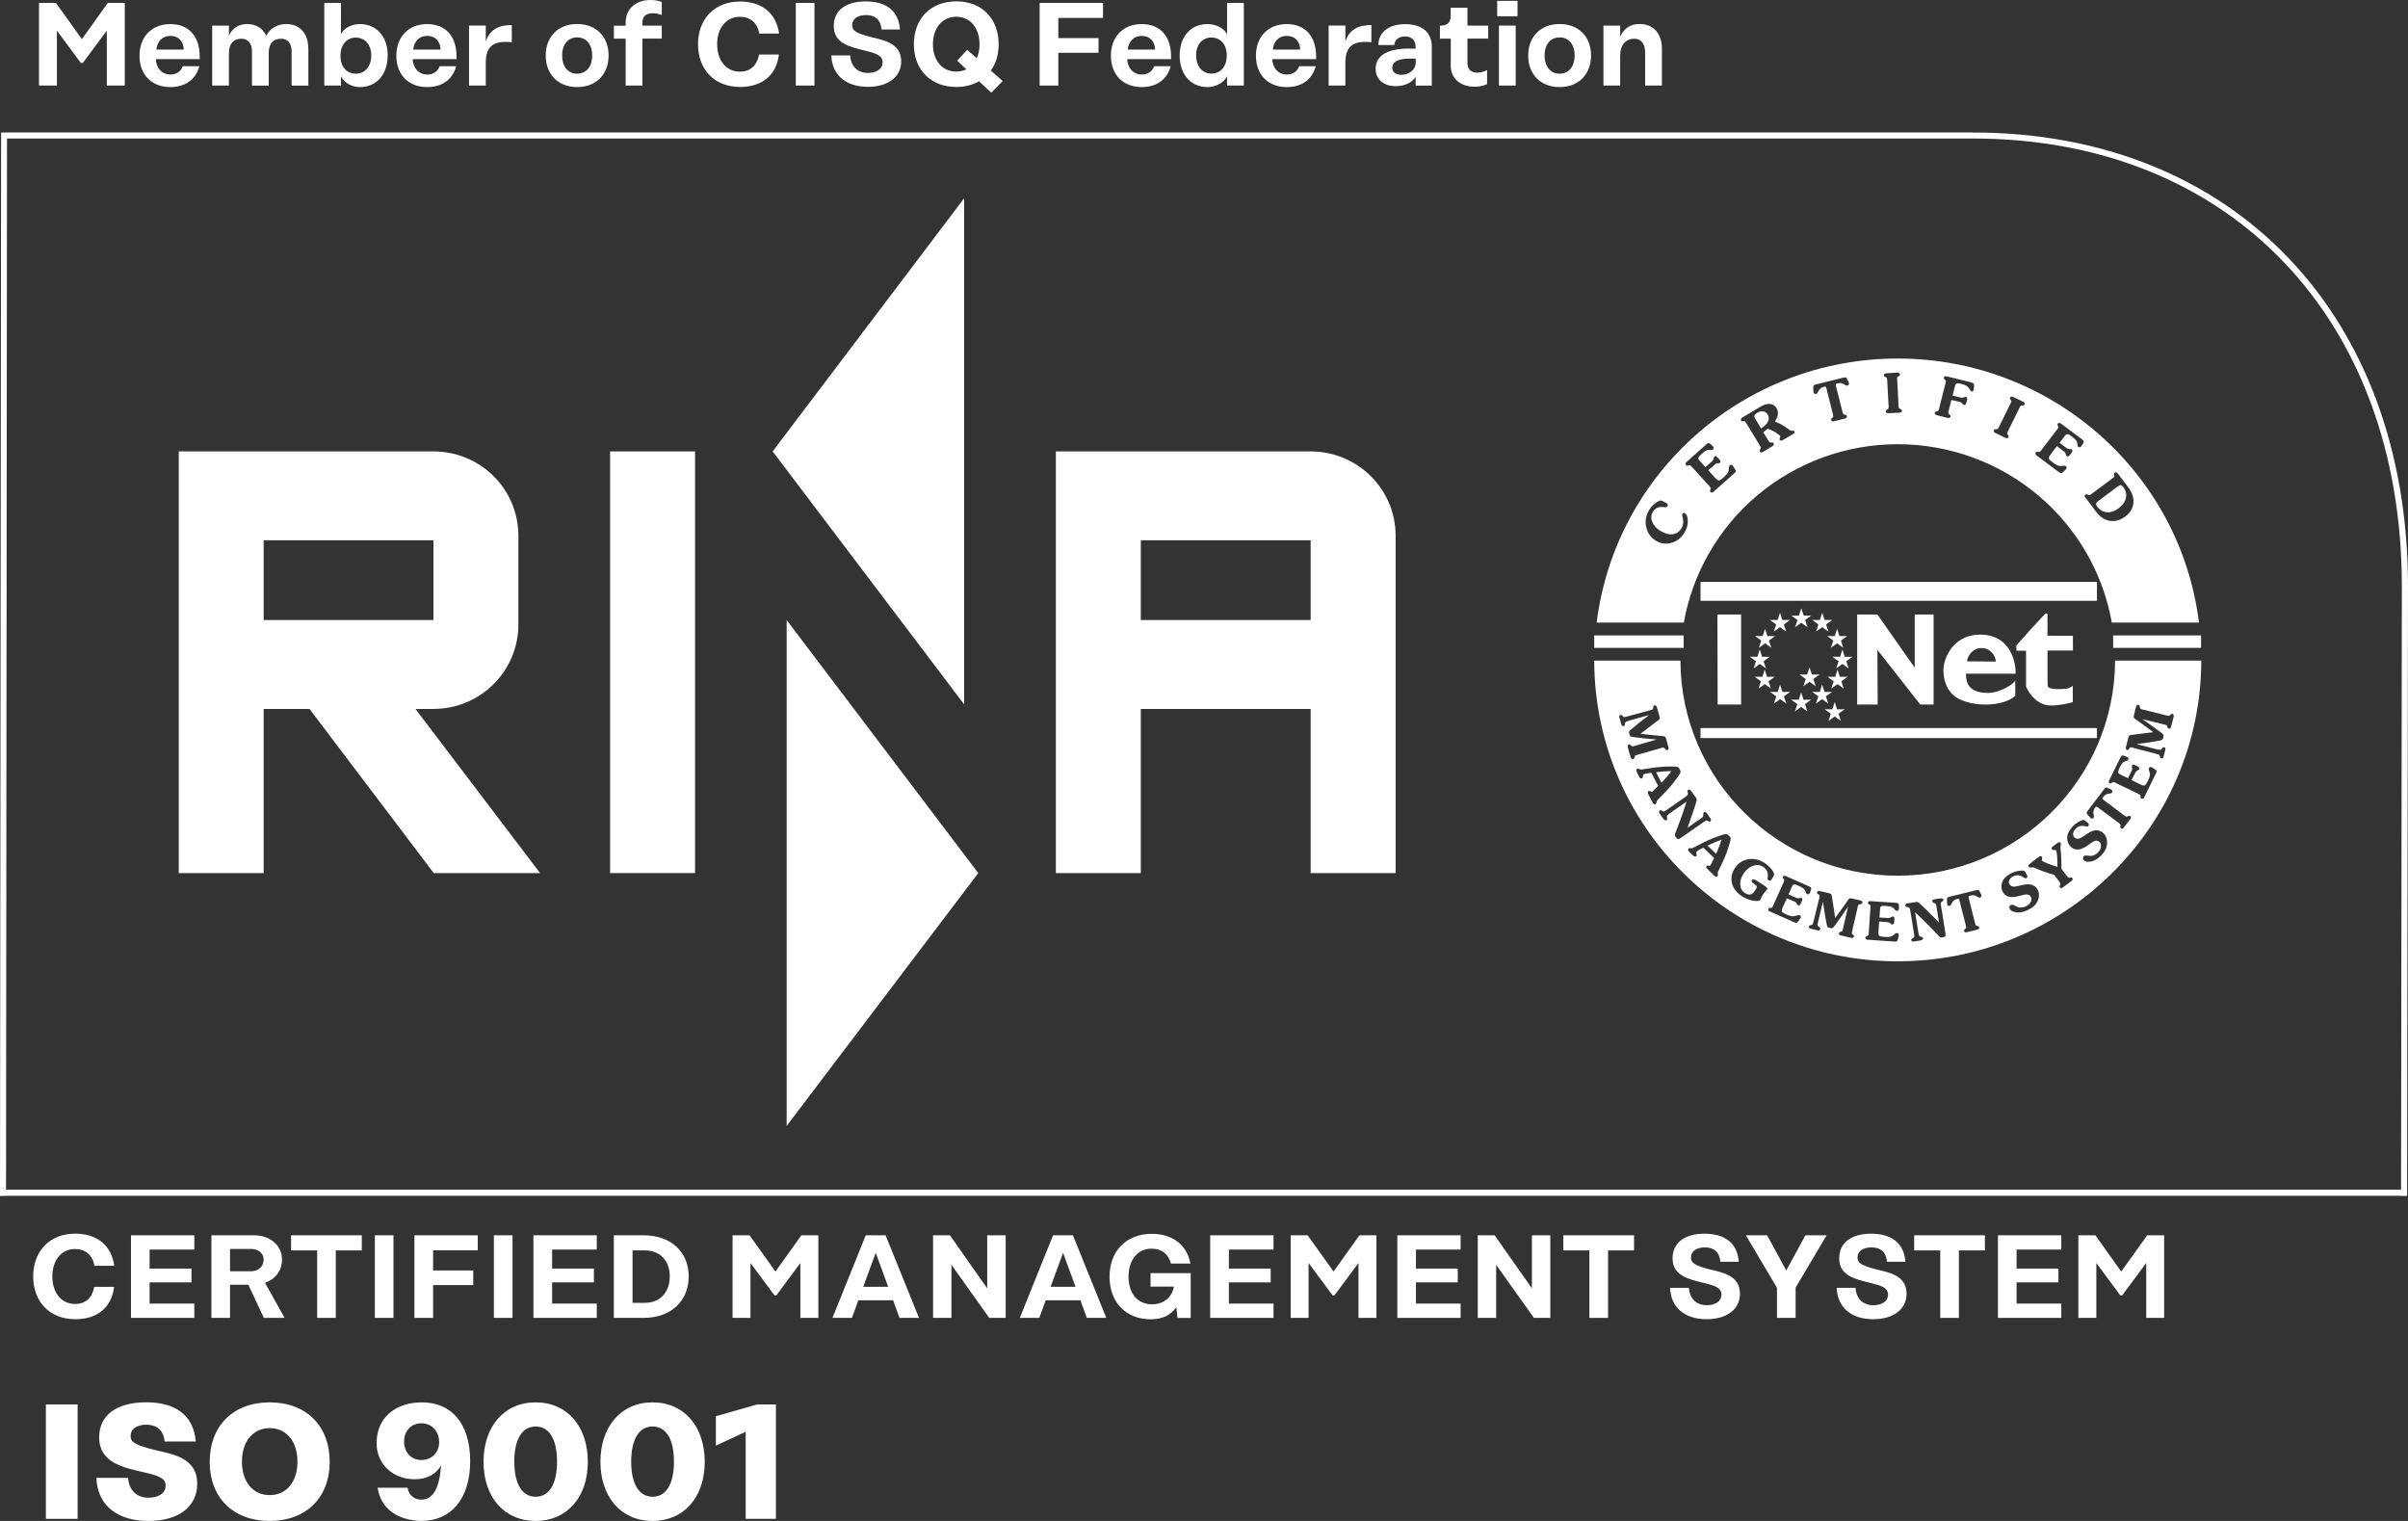 <svg width="114" height="72" viewBox="0 0 114 72" fill="none" xmlns="http://www.w3.org/2000/svg">
<rect x="0" y="0" width="114" height="72" fill="#333333" stroke="none"/>
<g clip-path="url(#clip0)">
<path d="M93.402 6.273H0.052L0 56.615H0.286V56.609H113.671V56.615H113.957L114 27.753C114 14.898 105.723 6.273 93.402 6.273ZM113.671 56.32H0.286L0.332 6.557H93.402C105.55 6.557 113.709 15.072 113.709 27.753L113.671 56.32Z" fill="white"/>
<path d="M37.242 53.301L46.313 41.331L37.242 29.352V53.301Z" fill="white"/>
<path d="M45.644 9.387L36.579 21.369L45.644 33.342V9.387Z" fill="white"/>
<path d="M62.049 21.369H49.987V41.331H54.008V33.562H62.049V41.331H66.072V25.362C66.072 23.153 64.269 21.369 62.049 21.369ZM62.049 29.352H54.008V25.576H62.049V29.352Z" fill="white"/>
<path d="M32.905 21.369H28.884V41.331H32.905V21.369Z" fill="white"/>
<path d="M20.523 33.56C22.747 33.56 24.541 31.767 24.541 29.564V25.362C24.541 23.153 22.744 21.369 20.523 21.369H8.462V41.331H12.482V33.562H14.654L20.535 41.331H25.568L19.67 33.562H20.523V33.56ZM12.482 29.352V25.576H20.52V29.352H12.482Z" fill="white"/>
<path d="M99.274 27.547H80.507V28.441H99.274V27.547Z" fill="white"/>
<path d="M99.274 34.465H80.507V34.94H99.274V34.465Z" fill="white"/>
<path d="M79.708 30.08H75.474V30.67H79.708V30.08Z" fill="white"/>
<path d="M104.203 30.08H100.041V30.67H104.203V30.08Z" fill="white"/>
<path d="M82.428 29.091H81.306L81.317 33.353H82.428V29.091Z" fill="white"/>
<path d="M91.541 33.353V29.091H90.647V31.609L88.882 29.091H87.922V33.353H88.894L88.879 30.764L90.91 33.353H91.541Z" fill="white"/>
<path d="M93.731 30.042C92.444 30.051 92.006 31.188 92.006 31.718C92.006 32.159 92.13 32.526 92.381 32.812C92.695 33.173 93.35 33.353 94.004 33.353C94.645 33.353 95.196 33.161 95.409 32.935L95.406 32.21C95.354 32.371 94.677 32.806 94.114 32.803C93.05 32.798 93.082 32.142 93.073 31.892H95.424C95.435 31.251 95.126 30.036 93.731 30.042ZM93.128 31.308C93.125 31.079 93.39 30.681 93.794 30.678C94.255 30.669 94.48 31.073 94.486 31.317L93.128 31.308Z" fill="white"/>
<path d="M96.932 29.091C96.932 29.014 96.848 29.037 96.819 29.062C96.817 29.062 96.45 29.455 96.211 29.713C95.83 30.128 95.458 30.558 95.458 30.558L95.461 30.804H95.917V32.494C95.917 32.52 96.289 33.394 97.085 33.396C97.457 33.399 97.838 33.322 98.129 33.242L98.132 32.465C97.967 32.571 97.964 32.603 97.59 32.62C96.877 32.646 96.946 32.477 96.941 32.414C96.929 32.153 96.935 30.795 96.935 30.795H98.138L98.135 30.096L96.929 30.094C96.932 30.094 96.941 29.094 96.932 29.091Z" fill="white"/>
<path d="M83.547 32.385L83.841 32.594L83.723 32.253L84.02 32.039H83.656L83.544 31.698L83.434 32.039H83.071L83.365 32.253L83.253 32.594L83.547 32.385Z" fill="white"/>
<path d="M83.132 31.302L83.019 31.643L83.313 31.431L83.607 31.643L83.492 31.302L83.783 31.09H83.42L83.31 30.747L83.198 31.09H82.837L83.132 31.302Z" fill="white"/>
<path d="M83.561 29.77L83.449 30.11H83.085L83.382 30.325L83.27 30.666L83.564 30.454L83.858 30.666L83.743 30.325L84.034 30.11H83.671L83.561 29.77Z" fill="white"/>
<path d="M84.38 29.349L84.268 29.008L84.158 29.349H83.795L84.089 29.561L83.976 29.899L84.271 29.689L84.562 29.899L84.452 29.561L84.741 29.349H84.38Z" fill="white"/>
<path d="M85.277 28.796L85.165 29.14H84.804L85.096 29.349L84.983 29.692L85.277 29.48L85.569 29.692L85.459 29.349L85.753 29.14H85.39L85.277 28.796Z" fill="white"/>
<path d="M84.383 32.755L84.271 32.411L84.161 32.755H83.798L84.092 32.964L83.982 33.308L84.276 33.096L84.568 33.308L84.452 32.964L84.746 32.755H84.383Z" fill="white"/>
<path d="M85.09 33.333L84.977 33.677L85.271 33.465L85.563 33.677L85.453 33.333L85.744 33.124H85.381L85.271 32.777L85.159 33.124H84.796L85.09 33.333Z" fill="white"/>
<path d="M87.103 32.039L86.993 31.698L86.881 32.039H86.517L86.812 32.253L86.696 32.594L86.99 32.385L87.285 32.594L87.172 32.253L87.466 32.039H87.103Z" fill="white"/>
<path d="M87.336 31.09L87.224 30.747L87.114 31.09H86.751L87.045 31.302L86.93 31.643L87.224 31.431L87.518 31.643L87.406 31.302L87.697 31.09H87.336Z" fill="white"/>
<path d="M86.973 29.77L86.861 30.11H86.5L86.794 30.325L86.676 30.666L86.973 30.454L87.264 30.666L87.155 30.325L87.449 30.11H87.083L86.973 29.77Z" fill="white"/>
<path d="M86.379 29.349L86.269 29.008L86.157 29.349H85.796L86.088 29.561L85.975 29.899L86.269 29.689L86.561 29.899L86.451 29.561L86.742 29.349H86.379Z" fill="white"/>
<path d="M86.264 33.096L86.555 33.308L86.442 32.964L86.737 32.755H86.376L86.264 32.411L86.151 32.755H85.791L86.085 32.964L85.969 33.308L86.264 33.096Z" fill="white"/>
<path d="M85.667 31.589L85.554 31.933H85.191L85.485 32.142L85.375 32.485L85.667 32.276L85.958 32.485L85.848 32.142L86.139 31.933H85.779L85.667 31.589Z" fill="white"/>
<path d="M86.973 33.577L86.861 33.233L86.748 33.577H86.385L86.676 33.786L86.564 34.13L86.858 33.915L87.152 34.13L87.039 33.786L87.334 33.577H86.973Z" fill="white"/>
<path d="M83.1 19.827L83.374 20.285C83.711 20.059 83.815 19.839 83.685 19.621C83.633 19.538 83.564 19.489 83.478 19.472C83.391 19.458 83.296 19.48 83.192 19.541C83.12 19.584 83.079 19.627 83.062 19.669C83.045 19.712 83.059 19.764 83.097 19.824V19.827H83.1Z" fill="white"/>
<path d="M99.75 24.25C99.934 24.262 100.113 24.199 100.3 24.061C100.488 23.918 100.6 23.761 100.644 23.577C100.684 23.394 100.644 23.225 100.523 23.062C100.476 23.002 100.436 22.97 100.401 22.967C100.367 22.961 100.321 22.987 100.254 23.033H100.251L99.352 23.706C99.279 23.758 99.242 23.806 99.233 23.841C99.228 23.878 99.245 23.93 99.297 23.993C99.418 24.156 99.568 24.236 99.75 24.25Z" fill="white"/>
<path d="M83.183 23.46C85.038 21.893 87.403 21.028 89.843 21.028C92.283 21.028 94.648 21.89 96.505 23.46C98.334 25.003 99.565 27.137 99.978 29.472H104.105C103.216 22.343 97.093 16.972 89.846 16.972C82.601 16.972 76.478 22.343 75.59 29.472H79.717C80.126 27.14 81.358 25.003 83.183 23.46ZM98.729 23.414C98.758 23.394 98.786 23.391 98.821 23.408L98.847 23.422C98.876 23.439 98.899 23.448 98.913 23.445C98.928 23.445 98.951 23.434 98.977 23.414L99.055 23.357C99.069 23.348 99.084 23.336 99.101 23.322C99.118 23.311 99.13 23.302 99.132 23.296L99.891 22.732C99.897 22.729 99.905 22.721 99.926 22.706C99.943 22.692 99.957 22.683 99.972 22.672L100.047 22.615C100.076 22.595 100.09 22.577 100.096 22.563C100.099 22.549 100.099 22.529 100.09 22.491L100.081 22.463C100.076 22.428 100.084 22.4 100.113 22.377C100.162 22.343 100.205 22.354 100.249 22.411L100.252 22.403L100.736 23.041C100.938 23.308 101.027 23.568 100.999 23.82C100.973 24.073 100.846 24.279 100.618 24.448C100.387 24.622 100.148 24.691 99.897 24.657C99.649 24.62 99.438 24.488 99.262 24.259L98.723 23.548C98.68 23.5 98.68 23.451 98.729 23.414ZM96.375 21.417C96.395 21.392 96.424 21.383 96.459 21.389L96.491 21.392C96.522 21.4 96.545 21.4 96.56 21.397C96.574 21.392 96.589 21.377 96.609 21.351C96.609 21.349 96.618 21.34 96.632 21.323C96.646 21.305 96.661 21.291 96.669 21.274L97.359 20.369C97.37 20.355 97.382 20.334 97.396 20.32C97.408 20.303 97.414 20.294 97.416 20.289C97.439 20.263 97.448 20.243 97.448 20.229C97.451 20.214 97.442 20.191 97.425 20.166L97.414 20.14C97.399 20.105 97.405 20.077 97.422 20.051C97.437 20.034 97.46 20.019 97.486 20.019C97.514 20.019 97.54 20.031 97.561 20.045L98.579 20.804C98.633 20.847 98.657 20.884 98.648 20.922C98.642 20.948 98.619 20.991 98.582 21.053C98.561 21.091 98.544 21.111 98.541 21.116C98.492 21.177 98.446 21.191 98.394 21.154C98.365 21.131 98.348 21.085 98.345 21.019C98.345 20.953 98.325 20.896 98.287 20.847C98.253 20.799 98.181 20.733 98.077 20.658C97.987 20.589 97.918 20.552 97.881 20.549C97.84 20.547 97.797 20.575 97.754 20.635L97.506 20.962L97.846 21.217C97.887 21.248 97.933 21.263 97.976 21.26C98.031 21.26 98.071 21.268 98.086 21.28C98.109 21.297 98.12 21.323 98.117 21.351C98.109 21.38 98.083 21.423 98.039 21.48C97.985 21.555 97.947 21.592 97.921 21.601C97.892 21.612 97.864 21.612 97.84 21.589C97.817 21.572 97.803 21.54 97.797 21.495C97.788 21.449 97.765 21.412 97.722 21.38L97.379 21.119L97.088 21.503C97.018 21.595 96.99 21.661 96.998 21.701C97.01 21.744 97.065 21.804 97.174 21.884C97.281 21.967 97.373 22.019 97.437 22.042C97.5 22.062 97.581 22.065 97.67 22.05C97.731 22.042 97.774 22.045 97.8 22.065C97.852 22.105 97.855 22.151 97.814 22.205C97.803 22.222 97.768 22.256 97.713 22.308C97.688 22.334 97.653 22.36 97.613 22.391C97.578 22.408 97.532 22.394 97.474 22.351L96.413 21.558C96.39 21.54 96.372 21.517 96.367 21.492C96.358 21.457 96.361 21.434 96.375 21.417ZM94.397 20.366C94.411 20.332 94.44 20.317 94.478 20.32L94.506 20.317C94.555 20.323 94.593 20.3 94.616 20.251C94.616 20.251 94.622 20.24 94.63 20.223C94.639 20.203 94.651 20.186 94.659 20.166L95.161 19.143C95.17 19.126 95.178 19.106 95.19 19.088C95.199 19.068 95.201 19.057 95.204 19.057C95.219 19.026 95.222 19.005 95.222 18.991C95.219 18.977 95.207 18.954 95.193 18.928L95.175 18.905C95.152 18.882 95.147 18.851 95.164 18.819C95.178 18.788 95.207 18.773 95.245 18.773C95.268 18.773 95.331 18.802 95.438 18.854L95.79 19.023C95.819 19.034 95.839 19.054 95.847 19.083C95.859 19.106 95.859 19.129 95.847 19.151C95.833 19.18 95.807 19.195 95.77 19.195L95.741 19.197C95.703 19.197 95.68 19.203 95.666 19.212C95.654 19.217 95.64 19.237 95.625 19.263C95.625 19.266 95.62 19.277 95.611 19.295C95.602 19.312 95.594 19.335 95.585 19.352L95.08 20.372C95.046 20.443 95.025 20.489 95.023 20.506C95.02 20.524 95.031 20.549 95.057 20.587L95.075 20.612C95.098 20.644 95.1 20.672 95.089 20.698C95.077 20.718 95.06 20.733 95.031 20.738C95.002 20.747 94.977 20.744 94.951 20.73L94.627 20.575C94.518 20.521 94.454 20.489 94.44 20.481C94.391 20.449 94.377 20.409 94.397 20.366ZM91.671 19.478L91.694 19.47C91.729 19.458 91.752 19.452 91.761 19.447C91.769 19.435 91.781 19.415 91.79 19.384C91.79 19.378 91.795 19.369 91.801 19.349C91.804 19.323 91.81 19.306 91.816 19.289L92.092 18.186C92.095 18.169 92.101 18.149 92.107 18.129C92.11 18.106 92.113 18.095 92.113 18.095C92.121 18.06 92.124 18.034 92.118 18.023C92.115 18.012 92.101 17.991 92.072 17.971L92.052 17.954C92.026 17.931 92.017 17.9 92.026 17.871C92.032 17.848 92.046 17.828 92.069 17.82C92.095 17.808 92.118 17.802 92.15 17.814L93.304 18.097C93.39 18.12 93.439 18.149 93.451 18.18C93.462 18.203 93.462 18.261 93.451 18.344C93.445 18.401 93.439 18.438 93.436 18.461C93.422 18.521 93.39 18.544 93.338 18.53C93.309 18.524 93.281 18.493 93.252 18.435C93.209 18.358 93.162 18.304 93.113 18.269C93.061 18.235 92.978 18.203 92.857 18.175C92.747 18.146 92.672 18.137 92.635 18.152C92.597 18.163 92.574 18.203 92.554 18.272L92.439 18.728L92.839 18.825C92.885 18.836 92.932 18.831 92.975 18.808C93.018 18.788 93.05 18.779 93.073 18.785C93.131 18.799 93.145 18.868 93.113 18.991C93.096 19.068 93.073 19.12 93.056 19.143C93.035 19.166 93.01 19.177 92.972 19.166C92.949 19.16 92.923 19.137 92.888 19.094C92.865 19.06 92.834 19.037 92.79 19.028L92.384 18.934L92.265 19.406C92.242 19.492 92.234 19.541 92.237 19.561C92.24 19.578 92.257 19.598 92.286 19.621L92.309 19.641C92.338 19.661 92.352 19.69 92.34 19.724C92.332 19.747 92.317 19.765 92.291 19.776C92.265 19.79 92.24 19.79 92.211 19.785L91.775 19.676C91.697 19.656 91.657 19.644 91.645 19.636C91.602 19.613 91.588 19.578 91.599 19.538C91.608 19.504 91.634 19.487 91.671 19.478ZM89.231 17.685C89.257 17.674 89.326 17.668 89.442 17.662L89.834 17.639C89.866 17.639 89.892 17.648 89.915 17.662C89.938 17.676 89.95 17.699 89.95 17.722C89.952 17.754 89.938 17.779 89.906 17.799L89.88 17.817C89.851 17.834 89.831 17.848 89.823 17.86C89.814 17.871 89.811 17.894 89.814 17.925C89.814 17.928 89.814 17.94 89.817 17.96C89.82 17.983 89.82 18.003 89.82 18.023L89.877 19.154C89.883 19.235 89.886 19.283 89.892 19.3C89.9 19.318 89.921 19.338 89.961 19.358L89.987 19.369C90.022 19.384 90.039 19.409 90.042 19.441C90.045 19.464 90.036 19.487 90.013 19.507C89.993 19.524 89.97 19.535 89.941 19.535L89.583 19.555C89.459 19.561 89.387 19.561 89.373 19.561C89.312 19.558 89.28 19.53 89.278 19.481C89.275 19.444 89.292 19.418 89.324 19.404L89.347 19.386C89.393 19.366 89.413 19.332 89.41 19.275C89.41 19.272 89.41 19.263 89.413 19.24C89.41 19.217 89.41 19.197 89.407 19.177L89.347 18.046C89.347 18.029 89.344 18.006 89.344 17.986C89.341 17.966 89.338 17.951 89.338 17.951C89.335 17.92 89.329 17.9 89.324 17.885C89.315 17.877 89.295 17.863 89.263 17.845L89.24 17.834C89.208 17.822 89.191 17.797 89.188 17.762C89.182 17.728 89.2 17.702 89.231 17.685ZM85.866 18.249C85.877 18.229 85.903 18.218 85.941 18.206L87.299 17.871C87.348 17.86 87.388 17.863 87.409 17.885C87.417 17.891 87.44 17.931 87.478 18.009C87.504 18.057 87.527 18.1 87.533 18.137C87.541 18.16 87.538 18.186 87.524 18.206C87.507 18.229 87.489 18.244 87.46 18.252C87.44 18.258 87.42 18.255 87.406 18.252C87.391 18.244 87.345 18.221 87.27 18.175C87.195 18.129 87.1 18.123 86.99 18.149C86.95 18.16 86.924 18.175 86.912 18.192C86.904 18.209 86.904 18.241 86.915 18.284L86.918 18.272L87.215 19.449C87.236 19.527 87.25 19.573 87.259 19.59C87.27 19.604 87.293 19.621 87.337 19.63L87.368 19.639C87.406 19.644 87.426 19.664 87.435 19.699C87.44 19.721 87.435 19.744 87.414 19.767C87.397 19.793 87.377 19.808 87.351 19.813L86.987 19.902C86.866 19.931 86.797 19.948 86.78 19.948C86.734 19.948 86.702 19.928 86.693 19.885C86.685 19.85 86.693 19.819 86.722 19.802L86.742 19.782C86.765 19.759 86.78 19.739 86.786 19.727C86.794 19.713 86.788 19.693 86.78 19.661C86.78 19.659 86.777 19.647 86.777 19.627C86.771 19.607 86.765 19.584 86.763 19.567L86.466 18.381C86.457 18.344 86.448 18.321 86.437 18.312C86.422 18.301 86.393 18.298 86.356 18.306C86.232 18.338 86.142 18.401 86.094 18.504C86.062 18.561 86.039 18.599 86.027 18.616C86.016 18.63 85.998 18.639 85.975 18.647C85.949 18.656 85.926 18.65 85.9 18.636C85.874 18.622 85.866 18.602 85.86 18.579C85.851 18.536 85.845 18.461 85.845 18.349C85.843 18.301 85.851 18.269 85.866 18.249ZM82.422 19.833C82.431 19.808 82.448 19.787 82.474 19.77L83.322 19.266C83.483 19.172 83.619 19.123 83.737 19.12C83.901 19.117 84.025 19.186 84.109 19.326C84.167 19.424 84.184 19.535 84.161 19.656C84.141 19.747 84.098 19.848 84.028 19.959C84.23 20.028 84.444 20.145 84.669 20.314C84.718 20.352 84.752 20.372 84.772 20.38C84.796 20.389 84.836 20.392 84.899 20.389C84.92 20.389 84.937 20.4 84.951 20.423C84.969 20.452 84.963 20.486 84.925 20.521C84.914 20.532 84.879 20.552 84.824 20.584L84.493 20.781C84.429 20.819 84.392 20.839 84.377 20.844C84.323 20.867 84.279 20.864 84.256 20.822C84.248 20.807 84.242 20.796 84.245 20.787C84.248 20.779 84.256 20.756 84.271 20.721C84.285 20.687 84.288 20.661 84.274 20.635C84.262 20.615 84.225 20.584 84.158 20.538C84.031 20.446 83.873 20.363 83.688 20.291C83.625 20.346 83.555 20.4 83.483 20.46H83.475L83.639 20.727C83.642 20.73 83.648 20.744 83.659 20.761C83.671 20.781 83.682 20.799 83.691 20.81L83.74 20.893C83.757 20.922 83.772 20.939 83.786 20.945C83.795 20.95 83.821 20.953 83.858 20.948H83.887C83.925 20.945 83.956 20.956 83.971 20.985C83.982 21.002 83.982 21.028 83.974 21.053C83.962 21.082 83.945 21.102 83.922 21.116L83.535 21.349C83.469 21.389 83.431 21.409 83.417 21.414C83.371 21.426 83.336 21.414 83.316 21.377C83.299 21.349 83.302 21.32 83.319 21.288L83.333 21.263C83.351 21.231 83.359 21.211 83.362 21.197C83.362 21.182 83.354 21.162 83.336 21.134C83.333 21.134 83.331 21.122 83.322 21.105C83.313 21.085 83.299 21.065 83.293 21.051L82.702 20.08C82.69 20.062 82.679 20.045 82.67 20.028C82.656 20.011 82.65 19.999 82.65 19.999C82.635 19.971 82.618 19.953 82.607 19.948C82.595 19.942 82.572 19.939 82.537 19.942L82.506 19.945C82.468 19.948 82.445 19.933 82.425 19.908C82.416 19.882 82.413 19.859 82.422 19.833ZM79.844 21.87L80.79 21.028C80.841 20.982 80.882 20.965 80.919 20.982C80.945 20.993 80.983 21.022 81.035 21.073C81.067 21.102 81.084 21.119 81.087 21.125C81.141 21.185 81.144 21.237 81.098 21.277C81.069 21.303 81.023 21.311 80.957 21.303C80.891 21.291 80.83 21.303 80.775 21.326C80.72 21.354 80.645 21.409 80.55 21.497C80.461 21.575 80.415 21.635 80.403 21.672C80.392 21.709 80.412 21.758 80.464 21.812L80.741 22.116L81.058 21.833C81.095 21.801 81.115 21.761 81.124 21.715C81.136 21.661 81.147 21.626 81.165 21.612C81.188 21.589 81.213 21.583 81.24 21.595C81.263 21.606 81.3 21.641 81.352 21.695C81.412 21.761 81.444 21.807 81.45 21.83C81.453 21.861 81.447 21.887 81.421 21.907C81.401 21.927 81.366 21.936 81.32 21.933C81.277 21.93 81.234 21.947 81.196 21.982L80.873 22.262L81.196 22.62C81.274 22.703 81.335 22.746 81.375 22.746C81.418 22.744 81.487 22.701 81.588 22.612C81.692 22.52 81.759 22.443 81.796 22.383C81.831 22.325 81.848 22.248 81.851 22.156C81.854 22.093 81.868 22.056 81.888 22.03C81.938 21.987 81.984 21.99 82.03 22.042C82.044 22.059 82.073 22.102 82.111 22.162C82.128 22.194 82.151 22.231 82.174 22.274C82.186 22.311 82.162 22.354 82.108 22.403L81.118 23.285C81.095 23.308 81.072 23.316 81.043 23.316C81.014 23.319 80.994 23.311 80.977 23.291C80.954 23.265 80.951 23.236 80.963 23.202L80.971 23.176C80.986 23.147 80.989 23.124 80.989 23.11C80.986 23.096 80.974 23.076 80.954 23.053C80.951 23.05 80.942 23.041 80.934 23.021C80.919 23.004 80.902 22.99 80.891 22.976L80.126 22.133C80.115 22.119 80.1 22.105 80.083 22.087C80.066 22.073 80.06 22.065 80.057 22.065C80.034 22.039 80.014 22.024 79.999 22.022C79.985 22.016 79.965 22.022 79.933 22.033L79.907 22.042C79.867 22.05 79.841 22.042 79.82 22.016C79.803 21.999 79.797 21.976 79.8 21.947C79.806 21.913 79.818 21.893 79.844 21.87ZM79.134 25.697C78.874 25.771 78.629 25.74 78.399 25.602C78.156 25.453 78.001 25.241 77.937 24.958C77.871 24.677 77.917 24.408 78.07 24.15C78.168 23.987 78.298 23.855 78.456 23.763C78.537 23.717 78.583 23.692 78.6 23.692C78.635 23.689 78.701 23.715 78.802 23.766C78.874 23.806 78.906 23.82 78.889 23.815C78.958 23.858 78.978 23.909 78.941 23.967C78.926 23.992 78.898 24.01 78.86 24.012C78.872 24.015 78.817 24.012 78.696 24.001C78.502 23.987 78.353 24.061 78.252 24.23C78.162 24.376 78.153 24.537 78.223 24.706C78.289 24.878 78.422 25.021 78.612 25.135C78.831 25.264 79.033 25.316 79.221 25.287C79.376 25.264 79.503 25.172 79.598 25.018C79.691 24.869 79.711 24.703 79.665 24.519C79.647 24.451 79.642 24.411 79.636 24.39C79.633 24.37 79.642 24.35 79.65 24.33L79.647 24.328C79.676 24.276 79.722 24.267 79.777 24.302C79.858 24.348 79.898 24.468 79.904 24.657C79.91 24.846 79.861 25.029 79.751 25.207C79.596 25.462 79.394 25.622 79.134 25.697Z" fill="white"/>
<path d="M79.125 36.501C78.926 36.504 78.687 36.521 78.401 36.553H78.399L78.658 37.054C78.851 36.853 79.01 36.67 79.125 36.501Z" fill="white"/>
<path d="M81.242 40.42C81.361 40.168 81.444 39.941 81.502 39.747C81.314 39.812 81.092 39.907 80.836 40.03L81.242 40.42Z" fill="white"/>
<path d="M101.939 34.66H101.936L101.942 34.663L101.939 34.66Z" fill="white"/>
<path d="M89.843 41.454C84.178 41.454 79.57 36.891 79.555 31.273H75.474C75.491 39.125 81.929 45.507 89.84 45.507C97.754 45.507 104.197 39.125 104.214 31.273H100.133C100.116 36.891 95.507 41.454 89.843 41.454ZM77.38 35.839L77.372 35.871C77.366 35.908 77.349 35.931 77.317 35.94C77.297 35.945 77.274 35.94 77.251 35.925C77.228 35.908 77.21 35.888 77.205 35.862L77.106 35.533C77.075 35.415 77.055 35.347 77.055 35.332C77.055 35.286 77.075 35.258 77.115 35.246C77.147 35.238 77.173 35.246 77.199 35.275L77.219 35.292C77.248 35.315 77.265 35.33 77.277 35.332C77.285 35.335 77.308 35.332 77.337 35.324C77.349 35.321 77.36 35.321 77.38 35.312C77.398 35.309 77.415 35.304 77.43 35.301L77.519 35.272L78.427 35.009L78.381 35.003C78.353 35 78.321 34.997 78.286 34.994C78.064 34.977 77.905 34.963 77.807 34.949L77.28 34.886C77.288 34.886 77.288 34.888 77.285 34.886C77.239 34.877 77.205 34.868 77.187 34.851C77.17 34.834 77.153 34.802 77.138 34.754C77.121 34.702 77.118 34.662 77.127 34.636C77.135 34.613 77.158 34.582 77.199 34.547C77.355 34.416 77.476 34.316 77.556 34.252L78.067 33.851L77.179 34.098C77.101 34.121 77.037 34.144 76.991 34.161C76.957 34.175 76.936 34.204 76.933 34.244C76.931 34.292 76.922 34.324 76.913 34.338C76.905 34.353 76.89 34.364 76.867 34.373C76.815 34.39 76.781 34.361 76.76 34.298L76.694 34.078C76.671 33.998 76.659 33.949 76.657 33.937C76.657 33.889 76.674 33.854 76.72 33.846C76.757 33.834 76.798 33.854 76.832 33.912C76.85 33.937 76.882 33.952 76.919 33.943C76.939 33.937 76.974 33.929 77.029 33.917L77.06 33.912L77.124 33.894L78.165 33.611C78.211 33.596 78.24 33.582 78.251 33.568C78.263 33.553 78.269 33.522 78.269 33.476C78.269 33.43 78.286 33.399 78.324 33.393C78.364 33.379 78.399 33.399 78.427 33.45C78.436 33.473 78.445 33.502 78.456 33.533L78.546 33.846C78.575 33.937 78.583 33.998 78.577 34.018C78.572 34.041 78.534 34.075 78.468 34.126L78.35 34.212L78.231 34.304C78.208 34.321 78.127 34.384 77.992 34.487C77.92 34.545 77.816 34.622 77.672 34.728L77.678 34.736L77.712 34.739C77.822 34.757 77.949 34.768 78.093 34.785C78.058 34.782 78.269 34.802 78.727 34.848C78.805 34.857 78.851 34.883 78.866 34.934L78.972 35.306C78.993 35.375 79.001 35.421 78.996 35.441C78.99 35.475 78.97 35.496 78.932 35.507C78.892 35.519 78.854 35.493 78.817 35.435C78.788 35.392 78.742 35.384 78.673 35.401L78.612 35.418C78.6 35.421 78.583 35.427 78.566 35.433C78.546 35.441 78.534 35.444 78.523 35.444L77.556 35.722C77.539 35.728 77.519 35.733 77.499 35.742C77.479 35.745 77.467 35.751 77.467 35.751C77.418 35.759 77.389 35.791 77.38 35.839ZM78.422 37.993C78.416 38.031 78.399 38.056 78.376 38.071C78.338 38.088 78.303 38.079 78.266 38.036C78.254 38.025 78.24 37.993 78.214 37.947L78.07 37.667C78.041 37.612 78.026 37.575 78.021 37.561C78.001 37.506 78.009 37.466 78.047 37.446C78.073 37.435 78.102 37.443 78.145 37.463C78.177 37.483 78.205 37.486 78.223 37.478C78.226 37.475 78.237 37.466 78.249 37.452L78.318 37.386L78.468 37.237C78.477 37.231 78.485 37.22 78.502 37.206L78.179 36.581C78.156 36.587 78.13 36.593 78.107 36.593C77.969 36.607 77.874 36.627 77.83 36.65C77.799 36.67 77.781 36.704 77.778 36.762C77.773 36.807 77.761 36.833 77.735 36.848C77.704 36.865 77.669 36.856 77.634 36.819C77.626 36.807 77.611 36.787 77.591 36.745L77.499 36.564C77.456 36.475 77.456 36.418 77.502 36.395C77.528 36.381 77.562 36.384 77.603 36.404C77.637 36.421 77.669 36.435 77.695 36.429C77.721 36.429 77.822 36.412 78.001 36.384C78.35 36.323 78.701 36.289 79.047 36.286C79.241 36.286 79.362 36.289 79.414 36.306C79.451 36.318 79.489 36.355 79.523 36.421C79.552 36.475 79.564 36.515 79.561 36.541C79.561 36.57 79.544 36.607 79.509 36.658C79.472 36.716 79.428 36.779 79.376 36.853C79.166 37.143 78.924 37.423 78.65 37.687C78.572 37.761 78.511 37.824 78.465 37.879C78.439 37.91 78.422 37.947 78.422 37.993ZM79.555 39.678C79.503 39.712 79.463 39.726 79.434 39.721C79.408 39.712 79.371 39.681 79.33 39.62C79.301 39.58 79.287 39.543 79.296 39.506C79.301 39.474 79.339 39.371 79.405 39.205C79.492 38.984 79.593 38.704 79.711 38.357C79.734 38.288 79.777 38.151 79.846 37.947L79.027 38.518C78.967 38.56 78.932 38.592 78.921 38.618C78.906 38.641 78.909 38.675 78.924 38.73C78.935 38.773 78.926 38.804 78.9 38.824C78.851 38.856 78.799 38.827 78.733 38.741L78.58 38.523C78.531 38.452 78.528 38.4 78.572 38.369C78.592 38.354 78.609 38.349 78.624 38.351C78.635 38.354 78.667 38.371 78.71 38.403C78.733 38.417 78.756 38.42 78.779 38.414C78.802 38.403 78.843 38.386 78.898 38.346L79.754 37.75C79.841 37.693 79.89 37.647 79.904 37.621C79.916 37.592 79.913 37.549 79.893 37.483C79.881 37.443 79.89 37.412 79.924 37.392C79.97 37.358 80.022 37.38 80.074 37.458L80.192 37.627L80.291 37.764C80.311 37.793 80.322 37.816 80.325 37.833C80.328 37.85 80.325 37.879 80.317 37.919C80.299 37.99 80.242 38.174 80.144 38.469C80.132 38.5 80.118 38.546 80.094 38.606L80.045 38.752C80.014 38.833 79.965 38.979 79.89 39.185L80.536 38.738C80.591 38.701 80.622 38.669 80.631 38.652C80.64 38.632 80.642 38.592 80.637 38.538C80.631 38.5 80.642 38.469 80.674 38.452C80.72 38.42 80.769 38.44 80.818 38.512L80.963 38.724C81.014 38.792 81.017 38.85 80.971 38.881C80.951 38.896 80.937 38.898 80.925 38.896C80.913 38.893 80.885 38.879 80.841 38.856C80.818 38.838 80.795 38.836 80.775 38.841C80.755 38.85 80.72 38.867 80.671 38.904L79.555 39.678ZM81.923 39.781C81.909 39.847 81.885 39.924 81.862 40.007C81.759 40.351 81.617 40.694 81.447 41.032C81.398 41.127 81.361 41.21 81.332 41.27C81.314 41.305 81.314 41.345 81.326 41.388C81.335 41.425 81.329 41.454 81.309 41.477C81.28 41.505 81.242 41.505 81.193 41.479C81.179 41.471 81.153 41.448 81.112 41.411L80.891 41.193C80.844 41.15 80.816 41.121 80.807 41.11C80.772 41.064 80.766 41.027 80.795 40.995C80.816 40.978 80.847 40.969 80.893 40.984C80.931 40.989 80.957 40.984 80.971 40.969C80.974 40.967 80.983 40.955 80.989 40.938L81.032 40.855L81.13 40.666C81.133 40.66 81.138 40.646 81.153 40.623L81.147 40.614L80.64 40.127C80.617 40.139 80.593 40.15 80.576 40.162C80.449 40.222 80.368 40.268 80.331 40.308C80.305 40.334 80.299 40.374 80.317 40.428C80.331 40.471 80.325 40.503 80.305 40.526C80.279 40.551 80.244 40.554 80.201 40.534C80.19 40.528 80.167 40.511 80.138 40.48L79.991 40.339C79.918 40.271 79.898 40.213 79.936 40.176C79.956 40.15 79.988 40.145 80.031 40.15C80.077 40.162 80.106 40.159 80.129 40.147C80.152 40.139 80.244 40.09 80.406 40.007C80.715 39.838 81.038 39.695 81.364 39.58C81.542 39.514 81.66 39.483 81.718 39.483C81.756 39.48 81.802 39.506 81.854 39.56C81.897 39.603 81.923 39.635 81.932 39.66C81.94 39.681 81.937 39.721 81.923 39.781ZM83.671 41.276C83.639 41.179 83.573 41.101 83.475 41.035C83.33 40.941 83.166 40.926 82.99 40.987C82.817 41.047 82.664 41.173 82.543 41.359C82.428 41.537 82.373 41.711 82.387 41.883C82.399 42.055 82.471 42.184 82.609 42.273C82.713 42.342 82.808 42.364 82.889 42.339C82.956 42.319 83.028 42.25 83.106 42.127C83.152 42.055 83.175 42.004 83.172 41.966C83.166 41.935 83.129 41.9 83.062 41.858V41.852L83.019 41.823C82.935 41.772 82.912 41.717 82.944 41.666C82.981 41.605 83.053 41.614 83.157 41.683C83.224 41.726 83.305 41.777 83.397 41.84L83.489 41.9C83.576 41.958 83.63 41.998 83.653 42.026C83.671 42.052 83.674 42.078 83.656 42.109C83.642 42.13 83.619 42.158 83.581 42.196C83.538 42.241 83.501 42.293 83.46 42.347C83.42 42.41 83.388 42.479 83.356 42.553C83.348 42.576 83.339 42.591 83.336 42.596C83.296 42.657 83.18 42.671 82.99 42.634C82.8 42.599 82.627 42.531 82.477 42.433C82.22 42.267 82.058 42.061 81.998 41.817C81.932 41.574 81.978 41.333 82.131 41.101C82.286 40.866 82.494 40.723 82.762 40.677C83.028 40.632 83.287 40.689 83.541 40.852C83.648 40.924 83.746 41.01 83.838 41.113C83.927 41.213 83.977 41.302 83.988 41.37C83.991 41.402 83.985 41.436 83.962 41.477C83.945 41.514 83.91 41.565 83.873 41.628C83.829 41.694 83.778 41.709 83.725 41.671C83.691 41.651 83.679 41.611 83.685 41.551C83.703 41.436 83.697 41.348 83.671 41.276ZM85.554 42.327C85.519 42.313 85.496 42.273 85.476 42.213C85.459 42.153 85.43 42.101 85.384 42.064C85.338 42.024 85.26 41.981 85.144 41.929C85.041 41.883 84.969 41.863 84.934 41.869C84.894 41.875 84.859 41.912 84.833 41.975L84.671 42.339L85.046 42.505C85.09 42.525 85.133 42.528 85.179 42.516C85.228 42.505 85.266 42.502 85.286 42.511C85.315 42.525 85.329 42.542 85.329 42.571C85.329 42.599 85.315 42.642 85.283 42.708C85.248 42.788 85.222 42.837 85.202 42.846C85.179 42.863 85.15 42.863 85.124 42.854C85.096 42.843 85.078 42.814 85.061 42.774C85.044 42.734 85.012 42.703 84.969 42.685L84.594 42.525L84.4 42.949C84.354 43.049 84.346 43.118 84.36 43.152C84.377 43.189 84.447 43.235 84.565 43.287C84.686 43.341 84.778 43.367 84.845 43.376C84.911 43.381 84.986 43.367 85.072 43.336C85.124 43.316 85.168 43.31 85.196 43.324C85.254 43.347 85.269 43.39 85.243 43.45C85.234 43.47 85.208 43.51 85.168 43.568C85.15 43.599 85.124 43.63 85.093 43.668C85.064 43.691 85.018 43.688 84.954 43.662L83.783 43.144C83.76 43.132 83.737 43.115 83.725 43.092C83.714 43.066 83.711 43.046 83.723 43.023C83.734 42.995 83.757 42.977 83.795 42.977H83.824C83.855 42.977 83.876 42.972 83.887 42.966C83.899 42.957 83.91 42.937 83.924 42.909C83.927 42.906 83.93 42.897 83.942 42.877C83.951 42.86 83.959 42.84 83.965 42.823L84.415 41.823C84.424 41.803 84.429 41.789 84.441 41.766C84.45 41.749 84.452 41.737 84.452 41.734C84.467 41.706 84.472 41.683 84.47 41.668C84.467 41.654 84.458 41.637 84.435 41.611L84.418 41.591C84.395 41.56 84.392 41.534 84.403 41.505C84.415 41.482 84.432 41.468 84.458 41.462C84.481 41.454 84.51 41.456 84.533 41.468L85.655 41.963C85.719 41.992 85.747 42.024 85.747 42.058C85.747 42.081 85.736 42.13 85.713 42.196C85.698 42.238 85.692 42.258 85.69 42.264C85.655 42.327 85.609 42.353 85.554 42.327ZM88.167 42.74C88.158 42.777 88.118 42.8 88.049 42.806C88 42.809 87.965 42.843 87.951 42.912L87.936 42.975C87.933 42.986 87.931 43.006 87.928 43.023C87.925 43.043 87.919 43.058 87.919 43.063L87.694 44.037C87.688 44.054 87.685 44.077 87.685 44.097C87.68 44.117 87.674 44.129 87.674 44.129C87.662 44.175 87.677 44.215 87.714 44.243L87.74 44.261C87.766 44.284 87.781 44.312 87.772 44.341C87.766 44.361 87.752 44.378 87.726 44.387C87.7 44.398 87.674 44.401 87.648 44.398L87.308 44.318C87.189 44.292 87.12 44.275 87.106 44.266C87.065 44.246 87.051 44.215 87.06 44.178C87.065 44.146 87.088 44.129 87.123 44.117L87.149 44.109C87.181 44.097 87.204 44.089 87.212 44.077C87.221 44.072 87.227 44.052 87.236 44.023C87.238 44.014 87.238 44.003 87.247 43.986C87.253 43.966 87.256 43.949 87.256 43.934L87.279 43.84L87.489 42.926L87.458 42.966C87.443 42.989 87.423 43.015 87.406 43.043C87.284 43.227 87.195 43.358 87.135 43.439L86.823 43.871C86.829 43.863 86.829 43.86 86.826 43.865C86.794 43.906 86.771 43.928 86.745 43.937C86.722 43.946 86.685 43.943 86.636 43.931C86.581 43.917 86.546 43.906 86.526 43.886C86.506 43.868 86.494 43.834 86.486 43.779C86.445 43.579 86.416 43.43 86.402 43.327L86.301 42.688L86.085 43.579C86.065 43.659 86.053 43.722 86.05 43.774C86.047 43.811 86.064 43.84 86.096 43.863C86.134 43.891 86.157 43.911 86.168 43.926C86.177 43.943 86.183 43.96 86.174 43.986C86.163 44.037 86.122 44.057 86.056 44.043L85.831 43.992C85.747 43.974 85.698 43.96 85.69 43.954C85.649 43.931 85.629 43.897 85.638 43.857C85.649 43.82 85.687 43.794 85.75 43.788C85.788 43.785 85.811 43.765 85.825 43.728C85.828 43.711 85.84 43.673 85.854 43.619L85.865 43.59L85.88 43.527L86.137 42.485C86.148 42.436 86.151 42.405 86.142 42.387C86.137 42.37 86.111 42.35 86.07 42.327C86.03 42.304 86.016 42.276 86.021 42.241C86.033 42.196 86.065 42.175 86.119 42.178C86.142 42.181 86.171 42.187 86.209 42.193L86.523 42.267C86.618 42.287 86.673 42.307 86.693 42.324C86.708 42.339 86.722 42.39 86.734 42.471L86.751 42.617L86.777 42.763C86.783 42.794 86.797 42.892 86.823 43.06C86.838 43.149 86.855 43.284 86.878 43.456L86.901 43.427C86.967 43.341 87.042 43.238 87.126 43.123C87.106 43.152 87.23 42.977 87.492 42.602C87.535 42.539 87.582 42.513 87.633 42.525L88.011 42.611C88.078 42.625 88.124 42.642 88.141 42.654C88.167 42.671 88.176 42.703 88.167 42.74ZM89.9 43.012C89.892 43.089 89.86 43.126 89.799 43.121C89.762 43.118 89.727 43.089 89.687 43.038C89.652 42.986 89.603 42.949 89.549 42.929C89.497 42.909 89.404 42.894 89.28 42.886C89.168 42.877 89.093 42.883 89.061 42.903C89.026 42.923 89.009 42.969 89.006 43.041L88.978 43.433L89.384 43.459C89.433 43.464 89.474 43.453 89.511 43.427C89.557 43.398 89.592 43.381 89.612 43.381C89.641 43.384 89.664 43.398 89.675 43.427C89.684 43.453 89.684 43.502 89.681 43.573C89.675 43.659 89.664 43.711 89.652 43.731C89.632 43.757 89.609 43.768 89.577 43.765C89.549 43.762 89.523 43.748 89.494 43.711C89.462 43.679 89.424 43.659 89.376 43.656L88.963 43.622L88.931 44.086C88.923 44.195 88.934 44.266 88.963 44.295C88.992 44.321 89.073 44.341 89.203 44.352C89.335 44.361 89.433 44.358 89.497 44.341C89.56 44.324 89.626 44.284 89.693 44.226C89.736 44.186 89.776 44.166 89.802 44.169C89.866 44.175 89.897 44.206 89.892 44.275C89.889 44.298 89.88 44.344 89.863 44.413C89.854 44.447 89.843 44.487 89.825 44.533C89.805 44.564 89.759 44.579 89.69 44.573L88.412 44.484C88.38 44.481 88.357 44.473 88.337 44.453C88.317 44.435 88.311 44.415 88.311 44.39C88.314 44.358 88.332 44.338 88.363 44.321L88.389 44.312C88.418 44.301 88.438 44.292 88.447 44.278C88.453 44.266 88.461 44.246 88.461 44.212C88.461 44.209 88.461 44.198 88.467 44.181C88.467 44.158 88.47 44.138 88.473 44.117L88.548 43.026C88.551 43.009 88.551 42.989 88.553 42.963C88.553 42.946 88.553 42.934 88.553 42.932C88.559 42.897 88.553 42.874 88.548 42.86C88.542 42.849 88.525 42.837 88.496 42.82L88.473 42.809C88.441 42.791 88.43 42.763 88.432 42.731C88.432 42.708 88.447 42.688 88.467 42.674C88.49 42.66 88.513 42.654 88.542 42.657L89.768 42.74C89.834 42.743 89.874 42.766 89.886 42.8C89.895 42.823 89.903 42.871 89.903 42.94C89.9 42.986 89.9 43.009 89.9 43.012ZM92.089 44.327C92.072 44.349 92.026 44.364 91.957 44.375C91.908 44.384 91.867 44.378 91.838 44.358C91.81 44.338 91.735 44.261 91.614 44.126C91.452 43.954 91.242 43.739 90.979 43.482C90.924 43.43 90.823 43.333 90.665 43.187L90.823 44.163C90.835 44.235 90.846 44.284 90.864 44.304C90.878 44.324 90.913 44.341 90.965 44.349C91.011 44.361 91.034 44.381 91.04 44.415C91.048 44.47 90.999 44.507 90.892 44.524L90.627 44.567C90.538 44.581 90.492 44.562 90.483 44.507C90.477 44.484 90.483 44.464 90.495 44.453C90.506 44.441 90.535 44.424 90.584 44.395C90.604 44.384 90.621 44.364 90.624 44.338C90.63 44.312 90.624 44.266 90.616 44.203L90.448 43.175C90.434 43.075 90.414 43.009 90.399 42.983C90.379 42.96 90.336 42.943 90.27 42.932C90.229 42.926 90.203 42.903 90.198 42.866C90.189 42.811 90.229 42.774 90.324 42.76L90.529 42.728L90.699 42.703C90.734 42.694 90.757 42.694 90.777 42.7C90.794 42.705 90.82 42.72 90.849 42.745C90.91 42.791 91.051 42.923 91.273 43.141C91.296 43.164 91.331 43.201 91.374 43.247L91.484 43.353C91.544 43.413 91.645 43.519 91.798 43.673L91.677 42.914C91.668 42.849 91.657 42.806 91.642 42.791C91.631 42.774 91.599 42.757 91.544 42.74C91.504 42.725 91.484 42.703 91.481 42.668C91.469 42.614 91.51 42.579 91.599 42.568L91.856 42.531C91.945 42.516 91.994 42.536 92.003 42.591C92.006 42.614 92.003 42.628 91.994 42.639C91.986 42.651 91.963 42.668 91.922 42.697C91.899 42.711 91.885 42.728 91.882 42.748C91.876 42.768 91.882 42.811 91.89 42.866L92.104 44.203C92.112 44.264 92.11 44.304 92.089 44.327ZM93.794 42.45C93.779 42.471 93.762 42.488 93.733 42.493C93.716 42.496 93.696 42.496 93.684 42.493C93.67 42.488 93.627 42.462 93.555 42.419C93.48 42.376 93.39 42.367 93.281 42.393C93.24 42.405 93.217 42.419 93.206 42.433C93.197 42.45 93.197 42.479 93.209 42.519L93.206 42.522L93.491 43.656C93.511 43.728 93.523 43.774 93.531 43.791C93.54 43.808 93.566 43.82 93.606 43.831L93.635 43.84C93.67 43.843 93.693 43.863 93.702 43.897C93.704 43.917 93.702 43.94 93.681 43.963C93.664 43.986 93.644 43.997 93.615 44.006L93.269 44.092C93.151 44.12 93.085 44.138 93.07 44.138C93.024 44.138 92.995 44.117 92.986 44.077C92.975 44.043 92.986 44.014 93.015 43.997L93.035 43.977C93.058 43.954 93.07 43.937 93.079 43.923C93.085 43.911 93.082 43.888 93.076 43.86C93.076 43.857 93.073 43.848 93.07 43.828C93.064 43.808 93.058 43.785 93.056 43.768L92.767 42.625C92.759 42.591 92.753 42.571 92.738 42.559C92.724 42.545 92.698 42.542 92.663 42.551C92.542 42.582 92.456 42.645 92.41 42.743C92.381 42.8 92.361 42.834 92.349 42.849C92.335 42.863 92.317 42.871 92.294 42.88C92.271 42.889 92.251 42.883 92.228 42.869C92.202 42.857 92.19 42.84 92.185 42.814C92.179 42.771 92.173 42.7 92.173 42.591C92.173 42.548 92.179 42.516 92.193 42.499C92.208 42.482 92.234 42.468 92.268 42.459L93.578 42.135C93.627 42.124 93.661 42.127 93.687 42.144C93.693 42.15 93.719 42.19 93.754 42.264C93.779 42.31 93.797 42.35 93.808 42.387C93.811 42.405 93.808 42.425 93.794 42.45ZM96.482 42.617C96.407 42.806 96.257 42.955 96.038 43.063C95.81 43.178 95.599 43.221 95.412 43.181C95.273 43.155 95.184 43.101 95.144 43.02C95.126 42.986 95.124 42.955 95.132 42.92C95.141 42.886 95.161 42.86 95.193 42.843H95.196C95.236 42.82 95.294 42.826 95.363 42.86C95.475 42.923 95.562 42.955 95.62 42.96C95.726 42.969 95.83 42.946 95.931 42.894C96.029 42.843 96.101 42.777 96.142 42.694C96.185 42.611 96.185 42.533 96.144 42.459C96.11 42.39 96.055 42.353 95.977 42.344C95.899 42.336 95.781 42.359 95.614 42.407C95.204 42.528 94.939 42.465 94.809 42.21C94.737 42.069 94.731 41.915 94.792 41.752C94.855 41.588 94.994 41.454 95.21 41.342C95.34 41.276 95.478 41.233 95.623 41.219C95.729 41.204 95.798 41.21 95.827 41.227C95.859 41.247 95.905 41.31 95.96 41.416C95.997 41.491 95.989 41.539 95.94 41.565C95.902 41.585 95.859 41.577 95.81 41.542C95.715 41.479 95.628 41.442 95.55 41.434C95.472 41.425 95.386 41.445 95.297 41.494C95.216 41.534 95.164 41.585 95.129 41.657C95.098 41.723 95.095 41.789 95.126 41.852C95.172 41.938 95.256 41.981 95.377 41.972C95.409 41.969 95.464 41.961 95.545 41.941C95.594 41.932 95.657 41.918 95.735 41.898C95.928 41.852 96.081 41.849 96.188 41.886C96.317 41.932 96.41 42.006 96.468 42.121C96.548 42.276 96.551 42.439 96.482 42.617ZM98.12 41.637C98.112 41.663 98.097 41.686 98.074 41.7L97.803 41.903C97.708 41.975 97.65 42.018 97.638 42.024C97.589 42.052 97.549 42.047 97.52 42.009C97.5 41.986 97.5 41.958 97.514 41.923L97.526 41.9C97.54 41.869 97.546 41.849 97.546 41.835C97.546 41.823 97.535 41.803 97.517 41.774C97.517 41.774 97.509 41.766 97.497 41.746C97.483 41.729 97.474 41.714 97.465 41.7L97.246 41.411C96.9 41.316 96.6 41.21 96.344 41.09C96.303 41.07 96.277 41.061 96.257 41.061C96.24 41.058 96.208 41.061 96.162 41.067C96.107 41.075 96.07 41.061 96.046 41.032C96.023 41.001 96.023 40.967 96.049 40.932C96.058 40.924 96.107 40.884 96.194 40.818L96.185 40.815L96.537 40.554C96.589 40.514 96.635 40.517 96.672 40.563C96.684 40.58 96.687 40.609 96.675 40.643C96.658 40.692 96.658 40.726 96.672 40.746C96.687 40.76 96.759 40.798 96.891 40.858C97.027 40.915 97.194 40.975 97.402 41.032C97.408 40.843 97.402 40.683 97.39 40.543C97.376 40.379 97.362 40.285 97.341 40.262C97.324 40.242 97.292 40.233 97.243 40.236C97.194 40.242 97.16 40.23 97.145 40.208C97.116 40.173 97.122 40.136 97.154 40.096C97.157 40.096 97.16 40.093 97.163 40.087C97.168 40.084 97.174 40.079 97.174 40.079L97.367 39.935C97.428 39.89 97.465 39.867 97.483 39.867C97.514 39.861 97.537 39.875 97.555 39.898C97.572 39.921 97.575 39.95 97.561 39.99C97.546 40.047 97.54 40.102 97.546 40.145C97.584 40.485 97.598 40.809 97.589 41.121L97.765 41.353C97.768 41.356 97.777 41.37 97.788 41.385C97.8 41.402 97.811 41.416 97.823 41.431L97.881 41.505C97.901 41.531 97.915 41.542 97.93 41.548C97.944 41.551 97.967 41.551 97.999 41.548L98.028 41.542C98.062 41.534 98.088 41.542 98.109 41.571C98.123 41.588 98.126 41.608 98.12 41.637ZM99.51 40.457C99.34 40.646 99.158 40.755 98.968 40.786C98.83 40.809 98.726 40.795 98.659 40.732C98.631 40.709 98.616 40.677 98.613 40.643C98.608 40.609 98.619 40.577 98.639 40.548L98.633 40.546C98.668 40.508 98.72 40.491 98.801 40.503C98.925 40.52 99.02 40.52 99.075 40.505C99.176 40.474 99.265 40.417 99.343 40.331C99.418 40.248 99.458 40.162 99.467 40.07C99.476 39.975 99.45 39.904 99.386 39.849C99.329 39.798 99.259 39.784 99.187 39.806C99.112 39.827 99.008 39.89 98.87 39.993C98.532 40.251 98.258 40.285 98.045 40.096C97.93 39.99 97.866 39.849 97.866 39.675C97.863 39.5 97.944 39.322 98.109 39.142C98.207 39.033 98.322 38.947 98.449 38.881C98.544 38.833 98.61 38.813 98.648 38.818C98.685 38.824 98.746 38.867 98.835 38.947C98.899 39.005 98.907 39.053 98.873 39.096C98.844 39.125 98.801 39.133 98.743 39.119C98.631 39.093 98.535 39.09 98.46 39.111C98.383 39.13 98.313 39.179 98.244 39.254C98.184 39.317 98.152 39.388 98.146 39.466C98.14 39.543 98.163 39.603 98.212 39.649C98.287 39.715 98.38 39.724 98.489 39.675C98.518 39.66 98.567 39.632 98.636 39.586C98.677 39.56 98.731 39.526 98.798 39.48C98.965 39.365 99.104 39.311 99.216 39.305C99.352 39.302 99.467 39.343 99.559 39.426C99.692 39.543 99.755 39.695 99.752 39.881C99.758 40.081 99.675 40.276 99.51 40.457ZM100.857 38.767L100.641 39.05C100.569 39.145 100.525 39.199 100.514 39.208C100.479 39.239 100.442 39.239 100.413 39.214C100.384 39.194 100.373 39.168 100.381 39.133L100.384 39.105C100.39 39.073 100.39 39.05 100.384 39.036C100.381 39.022 100.364 39.007 100.341 38.987C100.338 38.987 100.329 38.979 100.318 38.964C100.3 38.953 100.283 38.939 100.269 38.93L99.317 38.22C99.291 38.2 99.268 38.188 99.251 38.185C99.233 38.182 99.21 38.2 99.19 38.228C99.115 38.326 99.092 38.429 99.112 38.535C99.127 38.598 99.132 38.635 99.132 38.658C99.132 38.678 99.127 38.695 99.112 38.715C99.095 38.735 99.078 38.747 99.052 38.75C99.026 38.752 99.005 38.75 98.985 38.732C98.954 38.704 98.902 38.652 98.832 38.566C98.806 38.535 98.789 38.506 98.786 38.486C98.786 38.463 98.795 38.437 98.818 38.406L99.631 37.337C99.66 37.297 99.692 37.28 99.724 37.28C99.735 37.28 99.778 37.297 99.853 37.332C99.903 37.352 99.943 37.372 99.972 37.395C99.992 37.406 100.003 37.429 100.006 37.452C100.006 37.481 100.003 37.501 99.986 37.524C99.975 37.541 99.96 37.547 99.946 37.552C99.931 37.558 99.882 37.564 99.799 37.578C99.712 37.592 99.637 37.641 99.571 37.727C99.545 37.761 99.533 37.787 99.536 37.804C99.539 37.824 99.562 37.847 99.597 37.873L100.537 38.578C100.6 38.623 100.635 38.649 100.655 38.658C100.673 38.664 100.698 38.661 100.739 38.641L100.768 38.632C100.799 38.615 100.828 38.618 100.854 38.635C100.872 38.647 100.883 38.669 100.883 38.695C100.88 38.721 100.872 38.747 100.857 38.767ZM100.661 35.304L100.742 34.989C100.765 34.894 100.785 34.84 100.802 34.822C100.817 34.808 100.866 34.794 100.949 34.785L101.094 34.765L101.241 34.748C101.275 34.742 101.373 34.728 101.541 34.708C101.63 34.696 101.763 34.679 101.936 34.662L101.913 34.642C101.826 34.573 101.725 34.499 101.61 34.413C101.639 34.433 101.466 34.307 101.091 34.041C101.027 33.995 101.004 33.949 101.016 33.897L101.108 33.522C101.125 33.453 101.14 33.41 101.154 33.393C101.174 33.364 101.203 33.359 101.241 33.367C101.281 33.376 101.301 33.416 101.304 33.485C101.307 33.533 101.342 33.565 101.411 33.582L101.474 33.599C101.489 33.602 101.503 33.608 101.523 33.608C101.544 33.611 101.555 33.614 101.567 33.617L102.541 33.863C102.559 33.866 102.582 33.871 102.599 33.874C102.619 33.877 102.631 33.883 102.631 33.883C102.677 33.894 102.717 33.88 102.749 33.846L102.769 33.823C102.792 33.797 102.818 33.783 102.85 33.794C102.87 33.8 102.888 33.814 102.899 33.84C102.911 33.869 102.913 33.892 102.908 33.917L102.824 34.25C102.792 34.37 102.775 34.436 102.769 34.447C102.746 34.487 102.714 34.502 102.674 34.493C102.645 34.484 102.625 34.464 102.616 34.427L102.608 34.401C102.596 34.37 102.588 34.35 102.579 34.341C102.57 34.333 102.553 34.324 102.521 34.316C102.515 34.316 102.501 34.31 102.484 34.301C102.464 34.298 102.446 34.292 102.432 34.29L102.34 34.267L101.422 34.043L101.463 34.072C101.486 34.089 101.512 34.106 101.541 34.123C101.725 34.25 101.855 34.341 101.933 34.401L102.357 34.717C102.351 34.714 102.348 34.711 102.354 34.714C102.394 34.742 102.415 34.768 102.423 34.794C102.432 34.82 102.429 34.854 102.417 34.906C102.403 34.957 102.386 34.994 102.366 35.011C102.345 35.032 102.311 35.046 102.256 35.057C102.051 35.095 101.901 35.117 101.797 35.135L101.154 35.226L102.048 35.458C102.129 35.475 102.192 35.49 102.244 35.496C102.282 35.498 102.314 35.484 102.337 35.453C102.363 35.413 102.383 35.392 102.4 35.381C102.415 35.37 102.435 35.37 102.455 35.372C102.51 35.384 102.53 35.427 102.51 35.49L102.455 35.713C102.435 35.796 102.42 35.842 102.417 35.854C102.394 35.897 102.36 35.914 102.316 35.902C102.276 35.894 102.253 35.856 102.253 35.794C102.25 35.756 102.23 35.73 102.195 35.719C102.175 35.716 102.141 35.705 102.089 35.688L102.057 35.676L101.993 35.662L100.947 35.39C100.903 35.378 100.869 35.372 100.851 35.384C100.834 35.39 100.811 35.413 100.788 35.458C100.765 35.498 100.736 35.513 100.701 35.504C100.658 35.493 100.638 35.461 100.641 35.404C100.647 35.37 100.649 35.338 100.661 35.304ZM100.485 35.762C100.511 35.762 100.56 35.776 100.624 35.802C100.664 35.816 100.684 35.825 100.69 35.828C100.759 35.859 100.782 35.908 100.756 35.96C100.739 35.994 100.698 36.017 100.638 36.031C100.577 36.048 100.525 36.074 100.485 36.12C100.445 36.163 100.399 36.243 100.344 36.352C100.295 36.452 100.275 36.524 100.277 36.561C100.283 36.598 100.318 36.633 100.384 36.664L100.742 36.842L100.921 36.475C100.941 36.432 100.949 36.386 100.938 36.346C100.926 36.295 100.923 36.26 100.935 36.237C100.949 36.209 100.97 36.194 100.998 36.197C101.024 36.197 101.071 36.215 101.134 36.246C101.212 36.283 101.255 36.312 101.27 36.335C101.284 36.358 101.287 36.386 101.275 36.415C101.264 36.438 101.238 36.461 101.192 36.472C101.151 36.489 101.12 36.518 101.097 36.564L100.912 36.931L101.333 37.134C101.431 37.183 101.5 37.2 101.538 37.18C101.572 37.163 101.621 37.097 101.679 36.982C101.737 36.865 101.771 36.773 101.78 36.707C101.789 36.644 101.777 36.567 101.743 36.487C101.725 36.429 101.719 36.389 101.734 36.361C101.763 36.303 101.806 36.292 101.867 36.318C101.884 36.329 101.924 36.355 101.982 36.395C102.014 36.415 102.045 36.441 102.083 36.472C102.103 36.504 102.1 36.547 102.068 36.61L101.506 37.753C101.495 37.776 101.477 37.799 101.451 37.807C101.425 37.819 101.405 37.819 101.382 37.807C101.353 37.793 101.339 37.77 101.336 37.733V37.704C101.336 37.673 101.336 37.65 101.324 37.638C101.319 37.627 101.301 37.612 101.272 37.601C101.267 37.598 101.258 37.592 101.241 37.584C101.223 37.572 101.2 37.567 101.186 37.555L100.194 37.077C100.179 37.068 100.159 37.06 100.139 37.048C100.119 37.039 100.107 37.037 100.107 37.037C100.078 37.022 100.055 37.017 100.044 37.02C100.029 37.022 100.009 37.034 99.986 37.054L99.966 37.071C99.937 37.088 99.908 37.094 99.879 37.083C99.856 37.071 99.845 37.054 99.836 37.025C99.83 37.002 99.836 36.974 99.848 36.951L100.387 35.859C100.419 35.791 100.45 35.762 100.485 35.762Z" fill="white"/>
<path d="M78.509 37.206L78.505 37.209L78.509 37.206Z" fill="white"/>
<path d="M2.694 1.452L3.83 2.982H3.92L5.056 1.452V4.05H5.907V0.14H5.102L3.876 1.853L2.65 0.14H1.846V4.05H2.694V1.452Z" fill="white"/>
<path d="M8.064 4.122C8.75 4.122 9.261 3.787 9.437 3.134H8.655C8.549 3.417 8.318 3.529 8.058 3.529C7.692 3.529 7.406 3.254 7.378 2.813V2.799H9.454V2.67C9.454 1.765 8.981 1.14 8.061 1.14C7.179 1.14 6.605 1.745 6.605 2.638C6.602 3.515 7.158 4.122 8.064 4.122ZM8.064 1.699C8.459 1.699 8.69 1.968 8.698 2.346H7.401C7.447 1.951 7.695 1.699 8.064 1.699Z" fill="white"/>
<path d="M10.838 2.509C10.838 2.074 11.046 1.833 11.43 1.833C11.727 1.833 11.929 2.04 11.929 2.432V4.053H12.722V2.509C12.722 2.074 12.924 1.833 13.313 1.833C13.61 1.833 13.806 2.04 13.806 2.432V4.053H14.599V2.335C14.599 1.547 14.172 1.14 13.558 1.14C13.166 1.14 12.805 1.303 12.604 1.693C12.439 1.329 12.119 1.14 11.698 1.14C11.317 1.14 11.011 1.309 10.838 1.687V1.212H10.045V4.05H10.838V2.509Z" fill="white"/>
<path d="M16.14 3.615H16.145C16.298 3.921 16.653 4.122 17.034 4.122C17.85 4.122 18.355 3.5 18.355 2.615C18.355 1.756 17.847 1.14 17.034 1.14C16.647 1.14 16.287 1.323 16.145 1.615H16.14L16.145 0.14H15.352V4.05H16.145L16.14 3.615ZM16.119 2.609C16.125 2.108 16.422 1.779 16.849 1.779C17.27 1.779 17.576 2.114 17.576 2.618C17.576 3.154 17.273 3.489 16.849 3.489C16.416 3.489 16.119 3.159 16.119 2.647V2.609Z" fill="white"/>
<path d="M20.223 4.122C20.91 4.122 21.42 3.787 21.596 3.134H20.815C20.708 3.417 20.477 3.529 20.218 3.529C19.851 3.529 19.566 3.254 19.537 2.813V2.799H21.613V2.67C21.613 1.765 21.14 1.14 20.221 1.14C19.338 1.14 18.764 1.745 18.764 2.638C18.761 3.515 19.318 4.122 20.223 4.122ZM20.223 1.699C20.619 1.699 20.849 1.968 20.858 2.346H19.56C19.606 1.951 19.851 1.699 20.223 1.699Z" fill="white"/>
<path d="M22.998 2.982C22.998 2.228 23.312 1.905 24.229 1.999V1.186C23.598 1.186 23.182 1.403 22.998 1.968V1.211H22.205V4.05H22.998V2.982Z" fill="white"/>
<path d="M27.321 4.122C28.233 4.122 28.812 3.512 28.812 2.624C28.812 1.747 28.233 1.137 27.321 1.137C26.416 1.137 25.836 1.747 25.836 2.624C25.836 3.515 26.416 4.122 27.321 4.122ZM27.321 1.77C27.777 1.77 28.036 2.134 28.036 2.624C28.036 3.125 27.777 3.489 27.321 3.489C26.871 3.489 26.612 3.125 26.612 2.624C26.612 2.134 26.871 1.77 27.321 1.77Z" fill="white"/>
<path d="M29.62 4.05H30.413V1.827H31.33V1.212H30.413V1.068C30.413 0.779 30.589 0.627 30.897 0.627C30.998 0.627 31.14 0.644 31.33 0.705V0.089C31.157 0.034 30.993 0 30.802 0C30.099 0 29.62 0.418 29.62 1.068V1.215H29.063V1.83H29.62V4.05Z" fill="white"/>
<path d="M35.036 4.116C36.089 4.116 36.758 3.552 36.876 2.581H35.936C35.841 3.099 35.521 3.392 35.03 3.392C34.373 3.392 33.952 2.856 33.952 2.091C33.952 1.332 34.373 0.796 35.03 0.796C35.521 0.796 35.858 1.08 35.947 1.59H36.882C36.752 0.625 36.066 0.072 35.036 0.072C33.828 0.072 33.046 0.894 33.046 2.1C33.046 3.297 33.828 4.116 35.036 4.116Z" fill="white"/>
<path d="M38.558 0.14H37.675V4.05H38.558V0.14Z" fill="white"/>
<path d="M41.09 3.452C40.628 3.452 40.279 3.168 40.251 2.624H39.356C39.391 3.583 40.083 4.11 41.084 4.11C42.073 4.11 42.665 3.618 42.665 2.905C42.665 2.022 41.794 1.893 41.225 1.753C40.533 1.57 40.343 1.458 40.343 1.194C40.343 0.894 40.602 0.713 41.006 0.713C41.416 0.713 41.693 0.92 41.736 1.395H42.607C42.541 0.484 41.92 0.066 40.986 0.066C40.029 0.066 39.472 0.501 39.472 1.235C39.472 2.057 40.236 2.223 40.957 2.398C41.453 2.521 41.785 2.615 41.785 2.95C41.785 3.274 41.482 3.452 41.09 3.452Z" fill="white"/>
<path d="M45.272 4.116C45.687 4.116 46.053 4.022 46.35 3.847L46.93 4.388L47.469 3.835L46.907 3.343C47.149 3.008 47.279 2.584 47.279 2.097C47.279 0.885 46.486 0.063 45.272 0.063C44.058 0.063 43.264 0.885 43.264 2.097C43.264 3.297 44.058 4.116 45.272 4.116ZM45.272 0.793C45.941 0.793 46.373 1.329 46.373 2.1C46.373 2.346 46.327 2.569 46.244 2.758L45.788 2.357L45.315 2.87L45.753 3.283C45.612 3.348 45.451 3.389 45.269 3.389C44.6 3.389 44.167 2.853 44.167 2.1C44.17 1.329 44.603 0.793 45.272 0.793Z" fill="white"/>
<path d="M50.103 2.498H52.006V1.804H50.103V0.848H52.22V0.14H49.22V4.05H50.103V2.498Z" fill="white"/>
<path d="M54.051 4.122C54.737 4.122 55.248 3.787 55.424 3.134H54.642C54.536 3.417 54.305 3.529 54.045 3.529C53.679 3.529 53.394 3.254 53.365 2.813V2.799H55.441V2.67C55.441 1.765 54.968 1.14 54.048 1.14C53.166 1.14 52.592 1.745 52.592 2.638C52.592 3.515 53.148 4.122 54.051 4.122ZM54.051 1.699C54.443 1.699 54.677 1.968 54.685 2.346H53.388C53.434 1.951 53.682 1.699 54.051 1.699Z" fill="white"/>
<path d="M57.169 4.122C57.549 4.122 57.939 3.921 58.086 3.615H58.092V4.05H58.885V0.14H58.092V1.615H58.086C57.944 1.326 57.558 1.14 57.169 1.14C56.352 1.14 55.848 1.756 55.848 2.615C55.845 3.503 56.352 4.122 57.169 4.122ZM57.347 1.776C57.78 1.776 58.077 2.105 58.077 2.606V2.641C58.077 3.154 57.78 3.483 57.347 3.483C56.926 3.483 56.627 3.148 56.627 2.612C56.627 2.111 56.926 1.776 57.347 1.776Z" fill="white"/>
<path d="M60.918 4.122C61.605 4.122 62.115 3.787 62.291 3.134H61.509C61.403 3.417 61.172 3.529 60.912 3.529C60.546 3.529 60.261 3.254 60.232 2.813V2.799H62.308V2.67C62.308 1.765 61.835 1.14 60.915 1.14C60.033 1.14 59.459 1.745 59.459 2.638C59.456 3.515 60.012 4.122 60.918 4.122ZM60.918 1.699C61.313 1.699 61.544 1.968 61.553 2.346H60.255C60.301 1.951 60.546 1.699 60.918 1.699Z" fill="white"/>
<path d="M63.693 2.982C63.693 2.228 64.007 1.905 64.924 1.999V1.186C64.293 1.186 63.877 1.403 63.693 1.968V1.211H62.9V4.05H63.693V2.982Z" fill="white"/>
<path d="M66.741 2.297C65.544 2.297 65.126 2.715 65.126 3.262C65.126 3.764 65.515 4.079 66.072 4.079C66.629 4.079 66.908 3.809 67.004 3.66H67.021V4.053H67.785V2.22C67.785 1.538 67.335 1.143 66.519 1.143C65.784 1.143 65.264 1.495 65.253 2.131H66.006C66.029 1.884 66.213 1.724 66.519 1.724C66.828 1.724 67.018 1.907 67.018 2.217V2.3H66.741V2.297ZM67.021 2.976C67.021 3.288 66.724 3.54 66.346 3.54C66.081 3.54 65.913 3.411 65.913 3.205C65.913 2.97 66.098 2.775 66.747 2.775H67.024V2.976H67.021Z" fill="white"/>
<path d="M68.679 3.105C68.679 3.709 69.129 4.105 69.81 4.105C69.994 4.105 70.219 4.076 70.401 3.982V3.317C70.199 3.423 70.052 3.44 69.934 3.44C69.648 3.44 69.472 3.283 69.472 2.993V1.827H70.456V1.212H69.472V0.364H68.679V0.745C68.679 1.074 68.523 1.214 68.18 1.214H68.169V1.83H68.682V3.105H68.679Z" fill="white"/>
<path d="M71.757 1.211H70.963V4.05H71.757V1.211Z" fill="white"/>
<path d="M71.843 0.04H70.88V0.77H71.843V0.04Z" fill="white"/>
<path d="M73.833 4.122C74.745 4.122 75.324 3.512 75.324 2.624C75.324 1.747 74.745 1.137 73.833 1.137C72.927 1.137 72.348 1.747 72.348 2.624C72.348 3.515 72.925 4.122 73.833 4.122ZM73.833 1.77C74.289 1.77 74.548 2.134 74.548 2.624C74.548 3.125 74.289 3.489 73.833 3.489C73.383 3.489 73.124 3.125 73.124 2.624C73.124 2.134 73.38 1.77 73.833 1.77Z" fill="white"/>
<path d="M76.706 2.61C76.706 2.108 76.983 1.833 77.381 1.833C77.689 1.833 77.885 2.08 77.885 2.475V4.05H78.678V2.306C78.678 1.613 78.301 1.137 77.62 1.137C77.21 1.137 76.885 1.326 76.703 1.736V1.212H75.91V4.05H76.703V2.61H76.706Z" fill="white"/>
<path d="M5.402 60.918H4.462C4.367 61.436 4.046 61.728 3.556 61.728C2.899 61.728 2.477 61.19 2.477 60.425C2.477 59.666 2.899 59.127 3.556 59.127C4.046 59.127 4.384 59.414 4.473 59.921H5.408C5.278 58.953 4.591 58.4 3.562 58.4C2.353 58.4 1.572 59.222 1.572 60.428C1.572 61.628 2.353 62.45 3.562 62.45C4.615 62.453 5.284 61.889 5.402 60.918Z" fill="white"/>
<path d="M9.2 59.153V58.477H6.201V62.387H9.2V61.711H7.083V60.706H9.065V60.053H7.083V59.153H9.2Z" fill="white"/>
<path d="M13.351 59.629C13.351 58.958 12.794 58.477 12.024 58.477H10.008V62.387H10.89V60.817H11.756L12.491 62.387H13.475L12.546 60.728C13.033 60.559 13.351 60.153 13.351 59.629ZM11.897 60.181H10.89V59.124H11.897C12.234 59.124 12.482 59.336 12.482 59.626C12.482 59.947 12.237 60.181 11.897 60.181Z" fill="white"/>
<path d="M13.78 59.193H15.015V62.387H15.897V59.193H17.129V58.477H13.78V59.193Z" fill="white"/>
<path d="M18.628 58.477H17.746V62.387H18.628V58.477Z" fill="white"/>
<path d="M19.62 62.387H20.503V60.834H22.404V60.141H20.503V59.187H22.617V58.477H19.62V62.387Z" fill="white"/>
<path d="M24.264 58.477H23.381V62.387H24.264V58.477Z" fill="white"/>
<path d="M25.253 62.387H28.253V61.711H26.139V60.706H28.117V60.053H26.139V59.153H28.253V58.477H25.253V62.387Z" fill="white"/>
<path d="M32.605 60.422C32.605 59.293 31.794 58.477 30.468 58.477H29.06V62.387H30.468C31.794 62.387 32.605 61.562 32.605 60.422ZM29.946 59.193H30.525C31.261 59.193 31.708 59.694 31.708 60.422C31.708 61.164 31.264 61.674 30.525 61.674H29.946V59.193Z" fill="white"/>
<path d="M36.712 60.193L35.486 58.477H34.681V62.387H35.529V59.789L36.666 61.321H36.755L37.891 59.789V62.387H38.742V58.477H37.938L36.712 60.193Z" fill="white"/>
<path d="M40.986 58.477L39.411 62.387H40.334L40.637 61.553H42.281L42.584 62.387H43.507L41.926 58.477H40.986ZM40.868 60.917L41.459 59.308L42.05 60.917H40.868Z" fill="white"/>
<path d="M46.737 60.989L44.972 58.477H44.173V62.387H45.044V59.875L46.832 62.387H47.611V58.477H46.737V60.989Z" fill="white"/>
<path d="M49.855 58.477L48.28 62.387H49.203L49.506 61.553H51.15L51.452 62.387H52.375L50.795 58.477H49.855ZM49.736 60.917L50.328 59.308L50.919 60.917H49.736Z" fill="white"/>
<path d="M54.469 60.906H55.577C55.481 61.444 55.055 61.745 54.547 61.745C53.832 61.745 53.428 61.212 53.428 60.428C53.428 59.689 53.826 59.11 54.513 59.11C55.026 59.11 55.323 59.391 55.435 59.815H56.358C56.194 58.938 55.519 58.408 54.524 58.408C53.316 58.408 52.528 59.23 52.528 60.436C52.528 61.636 53.287 62.453 54.481 62.453C55.049 62.453 55.447 62.241 55.689 61.877L55.744 62.39H56.37V60.267H54.469V60.906Z" fill="white"/>
<path d="M57.293 62.387H60.292V61.711H58.178V60.706H60.157V60.053H58.178V59.153H60.292V58.477H57.293V62.387Z" fill="white"/>
<path d="M63.133 60.193L61.907 58.477H61.103V62.387H61.951V59.789L63.087 61.321H63.176L64.313 59.789V62.387H65.163V58.477H64.359L63.133 60.193Z" fill="white"/>
<path d="M66.153 62.387H69.149V61.711H67.035V60.706H69.014V60.053H67.035V59.153H69.149V58.477H66.153V62.387Z" fill="white"/>
<path d="M72.524 60.989L70.759 58.477H69.96V62.387H70.831V59.875L72.619 62.387H73.395V58.477H72.524V60.989Z" fill="white"/>
<path d="M74.012 59.193H75.246V62.387H76.129V59.193H77.36V58.477H74.012V59.193Z" fill="white"/>
<path d="M80.937 60.09C80.244 59.906 80.054 59.794 80.054 59.531C80.054 59.23 80.314 59.05 80.717 59.05C81.127 59.05 81.404 59.256 81.447 59.731H82.318C82.252 58.821 81.632 58.402 80.697 58.402C79.74 58.402 79.183 58.838 79.183 59.571C79.183 60.393 79.947 60.559 80.668 60.734C81.164 60.857 81.496 60.952 81.496 61.287C81.496 61.611 81.193 61.788 80.798 61.788C80.337 61.788 79.988 61.502 79.959 60.963H79.065C79.099 61.923 79.792 62.45 80.792 62.45C81.782 62.45 82.373 61.957 82.373 61.244C82.376 60.359 81.505 60.23 80.937 60.09Z" fill="white"/>
<path d="M84.565 60.141L83.659 58.477H82.653L84.126 60.963V62.387H85.009V60.952L86.477 58.477H85.471L84.565 60.141Z" fill="white"/>
<path d="M88.822 60.09C88.13 59.906 87.939 59.794 87.939 59.531C87.939 59.23 88.199 59.05 88.603 59.05C89.015 59.05 89.289 59.256 89.335 59.731H90.206C90.14 58.821 89.52 58.402 88.585 58.402C87.628 58.402 87.071 58.838 87.071 59.571C87.071 60.393 87.835 60.559 88.556 60.734C89.052 60.857 89.384 60.952 89.384 61.287C89.384 61.611 89.081 61.788 88.686 61.788C88.225 61.788 87.876 61.502 87.847 60.963H86.953C86.987 61.923 87.68 62.45 88.68 62.45C89.67 62.45 90.261 61.957 90.261 61.244C90.264 60.359 89.39 60.23 88.822 60.09Z" fill="white"/>
<path d="M90.621 59.193H91.856V62.387H92.738V59.193H93.97V58.477H90.621V59.193Z" fill="white"/>
<path d="M94.587 62.387H97.587V61.711H95.47V60.706H97.451V60.053H95.47V59.153H97.587V58.477H94.587V62.387Z" fill="white"/>
<path d="M100.425 60.193L99.199 58.477H98.394V62.387H99.245V59.789L100.378 61.321H100.471L101.607 59.789V62.387H102.455V58.477H101.653L100.425 60.193Z" fill="white"/>
<path d="M19.978 66.386C18.695 66.386 17.829 67.136 17.829 68.311C17.829 69.316 18.6 70.026 19.635 70.026C20.258 70.026 20.662 69.754 20.881 69.368C20.812 70.413 20.515 70.992 19.947 70.992C19.649 70.992 19.361 70.814 19.292 70.427H17.876C18.072 71.688 19.208 71.997 19.964 71.997C21.325 71.997 22.259 70.983 22.259 69.167C22.259 68.285 22.04 67.58 21.637 67.102C21.247 66.641 20.67 66.386 19.978 66.386ZM19.955 69.115C19.465 69.115 19.13 68.752 19.13 68.242C19.13 67.738 19.465 67.377 19.949 67.377C20.448 67.377 20.791 67.763 20.791 68.268C20.789 68.775 20.428 69.115 19.955 69.115Z" fill="white"/>
<path d="M12.768 66.386C11.032 66.386 9.927 67.509 9.927 69.201C9.927 70.889 11.032 72 12.768 72C14.504 72 15.609 70.886 15.609 69.201C15.609 67.506 14.504 66.386 12.768 66.386ZM12.768 70.777C11.966 70.777 11.453 70.135 11.453 69.193C11.453 68.251 11.966 67.606 12.768 67.606C13.57 67.606 14.083 68.248 14.083 69.193C14.083 70.138 13.57 70.777 12.768 70.777Z" fill="white"/>
<path d="M25.36 66.386C23.866 66.386 22.891 67.531 22.891 69.201C22.891 70.866 23.866 72 25.36 72C26.854 72 27.829 70.863 27.829 69.201C27.829 67.529 26.857 66.386 25.36 66.386ZM25.36 70.854C24.728 70.854 24.348 70.267 24.348 69.193C24.348 68.119 24.728 67.529 25.36 67.529C25.992 67.529 26.372 68.116 26.372 69.193C26.372 70.267 25.992 70.854 25.36 70.854Z" fill="white"/>
<path d="M35.838 66.492V66.486L33.891 67.042V68.434L35.301 67.778V71.9H36.735V66.486H35.846L35.838 66.492Z" fill="white"/>
<path d="M30.895 66.386C29.401 66.386 28.426 67.531 28.426 69.201C28.426 70.866 29.401 72 30.895 72C32.389 72 33.363 70.863 33.363 69.201C33.363 67.529 32.389 66.386 30.895 66.386ZM30.895 70.854C30.263 70.854 29.882 70.267 29.882 69.193C29.882 68.119 30.263 67.529 30.895 67.529C31.526 67.529 31.907 68.116 31.907 69.193C31.907 70.267 31.526 70.854 30.895 70.854Z" fill="white"/>
<path d="M7.305 68.634C6.457 68.417 6.183 68.293 6.183 67.984C6.183 67.652 6.463 67.443 6.939 67.443C7.392 67.443 7.741 67.683 7.796 68.239H9.267C9.166 66.961 8.263 66.383 6.922 66.383C5.488 66.383 4.695 67.016 4.695 68.038C4.695 69.262 5.863 69.476 6.83 69.7C7.461 69.846 7.842 69.963 7.842 70.327C7.842 70.691 7.507 70.9 7.023 70.9C6.518 70.9 6.103 70.591 6.065 69.958H4.563C4.609 71.31 5.615 72 7.023 72C8.502 72 9.336 71.29 9.336 70.244C9.339 68.975 8.116 68.835 7.305 68.634Z" fill="white"/>
<path d="M3.674 66.486H2.172V71.9H3.674V66.486Z" fill="white"/>
</g>
<defs>
<clipPath id="clip0">
<rect width="114" height="72" fill="white"/>
</clipPath>
</defs>
</svg>
